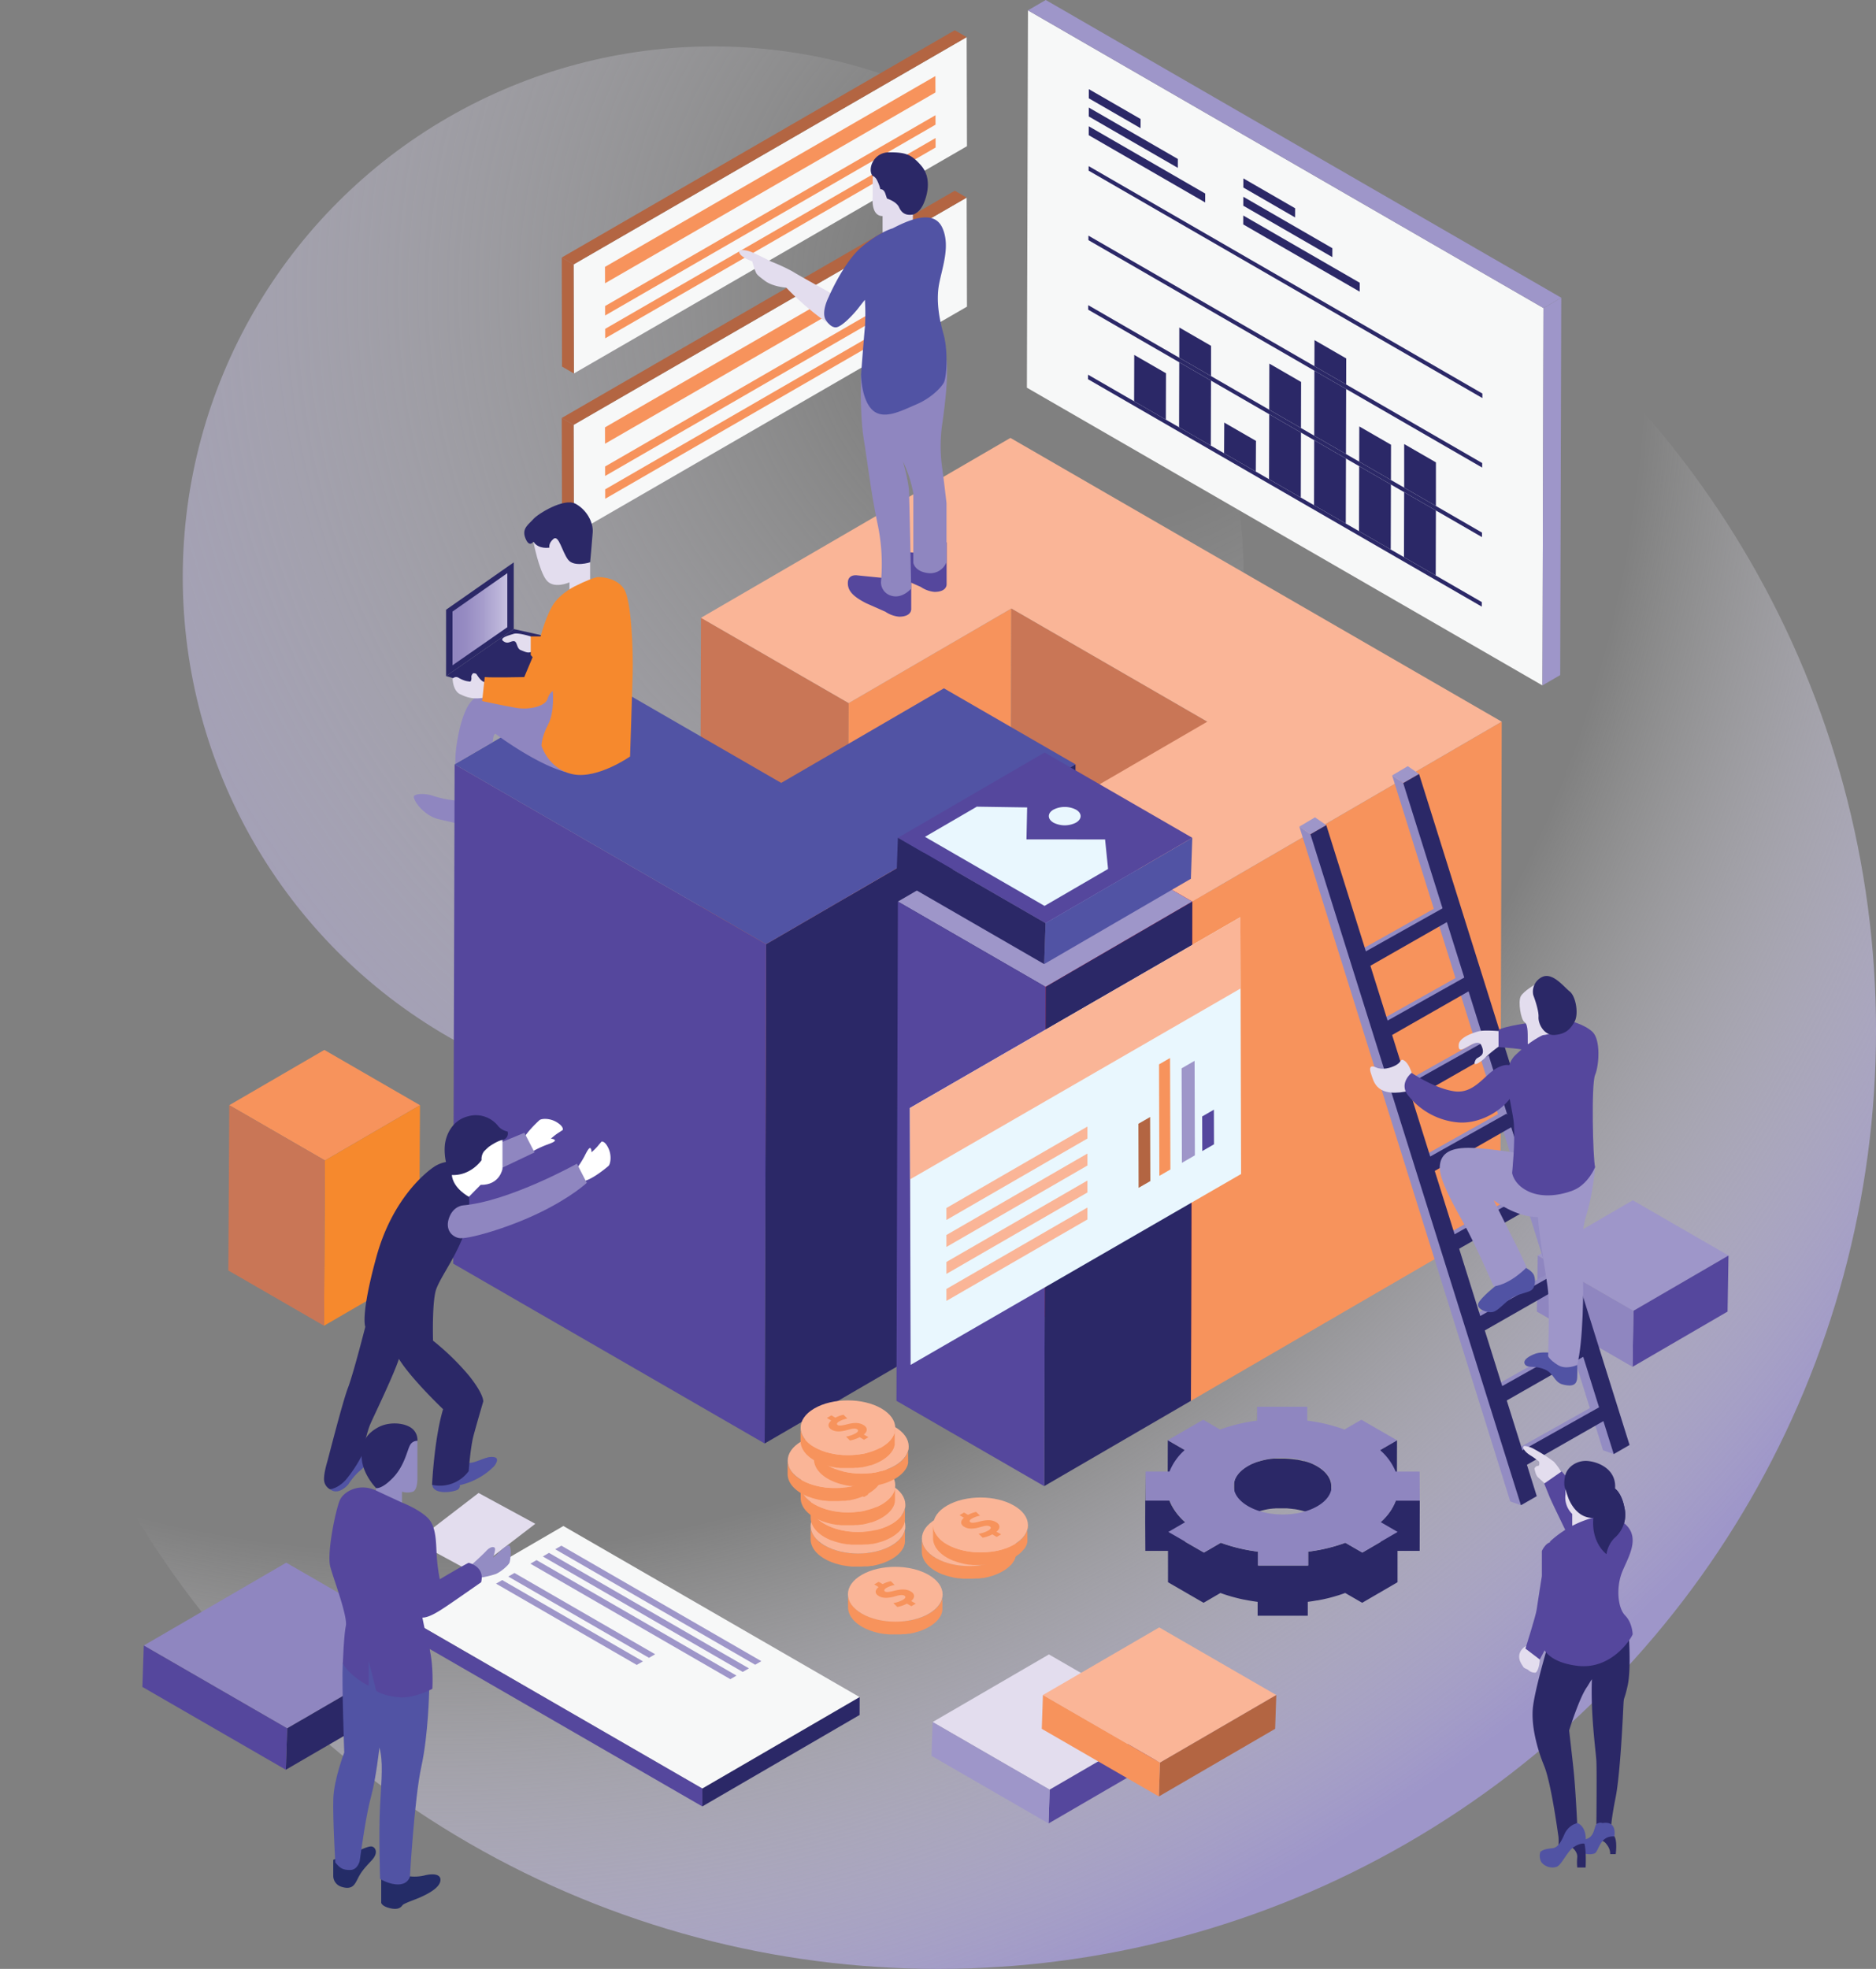 <svg xmlns="http://www.w3.org/2000/svg" xmlns:xlink="http://www.w3.org/1999/xlink" viewBox="0 0 721.89 757.37"><rect x="0" y="0" width="721.89" height="757.37" fill="#808080" stroke="none"/><defs><style>.cls-1{fill:url(#radial-gradient);}.cls-2{fill:url(#radial-gradient-2);}.cls-3{fill:#9e96c9;}.cls-4{fill:#55479d;}.cls-5{fill:#8f86c0;}.cls-6{fill:#f7935c;}.cls-7{fill:#f6892d;}.cls-8{fill:#c97656;}.cls-9{fill:#2b2867;}.cls-10{isolation:isolate;}.cls-11{fill:#f7f8f8;}.cls-12{fill:#b36542;}.cls-13{fill:#fab597;}.cls-14{fill:#ec2227;}.cls-15{fill:#5153a4;}.cls-16{fill:#fff;}.cls-17{fill:#938cc3;}.cls-18{fill:#e3ddee;}.cls-19{fill:url(#New_Gradient_Swatch_copy);}.cls-20{fill:#242c67;}.cls-21{fill:#e9f7fe;}</style><radialGradient id="radial-gradient" cx="689.72" cy="397.71" r="674.77" gradientTransform="translate(-231.21 820.78) rotate(-90)" gradientUnits="userSpaceOnUse"><stop offset="0.69" stop-color="#fff" stop-opacity="0"/><stop offset="1" stop-color="#9e96c9"/></radialGradient><radialGradient id="radial-gradient-2" cx="424.5" cy="112.01" r="583.64" gradientUnits="userSpaceOnUse"><stop offset="0.15" stop-color="#fff" stop-opacity="0"/><stop offset="1" stop-color="#8f86c0"/></radialGradient><linearGradient id="New_Gradient_Swatch_copy" x1="174.12" y1="238.2" x2="195.22" y2="238.2" gradientUnits="userSpaceOnUse"><stop offset="0" stop-color="#9085bf"/><stop offset="0.23" stop-color="#968bc2"/><stop offset="0.55" stop-color="#a69dcc"/><stop offset="0.91" stop-color="#c0b9dc"/><stop offset="0.97" stop-color="#c5bfdf"/></linearGradient></defs><title>Asset 17</title><g id="Layer_2" data-name="Layer 2"><g id="Illustration_3" data-name="Illustration 3"><circle class="cls-1" cx="360.95" cy="396.42" r="360.95"/><circle class="cls-2" cx="274.44" cy="221.98" r="204.12"/><polygon class="cls-3" points="665.13 482.96 628.55 504.22 591.73 482.96 628.31 461.71 665.13 482.96"/><polygon class="cls-4" points="665.13 482.96 664.77 504.52 628.2 525.78 628.55 504.22 665.13 482.96"/><polygon class="cls-5" points="628.55 504.22 628.2 525.78 591.38 504.52 591.73 482.96 628.55 504.22"/><polygon class="cls-6" points="161.61 425.13 125.03 446.39 88.22 425.13 124.8 403.87 161.61 425.13"/><polygon class="cls-7" points="161.61 425.13 161.26 488.71 124.68 509.97 125.03 446.39 161.61 425.13"/><polygon class="cls-8" points="125.03 446.39 124.68 509.97 87.86 488.71 88.22 425.13 125.03 446.39"/><polygon class="cls-5" points="165.33 632.97 110.51 664.83 55.32 632.97 110.15 601.11 165.33 632.97"/><polygon class="cls-9" points="165.33 632.97 164.81 648.9 109.98 680.76 110.51 664.83 165.33 632.97"/><polygon class="cls-4" points="110.51 664.83 109.98 680.76 54.79 648.9 55.32 632.97 110.51 664.83"/><g class="cls-10"><polygon class="cls-11" points="330.8 652.82 270.27 687.99 156.26 622.17 216.79 587 330.8 652.82"/><polygon class="cls-9" points="330.8 652.82 330.78 659.69 270.25 694.87 270.27 687.99 330.8 652.82"/><polygon class="cls-4" points="270.27 687.99 270.25 694.87 156.24 629.05 156.26 622.17 270.27 687.99"/></g><polygon class="cls-3" points="288.19 641.76 285.81 643.14 208.88 598.72 211.25 597.34 288.19 641.76"/><g class="cls-10"><polygon class="cls-3" points="252.1 636.33 249.74 637.71 195.59 606.45 197.96 605.07 252.1 636.33"/><polygon class="cls-3" points="292.96 638.99 290.59 640.37 213.65 595.95 216.02 594.57 292.96 638.99"/><polygon class="cls-3" points="247.4 639.07 245.03 640.44 190.88 609.18 193.25 607.8 247.4 639.07"/><polygon class="cls-3" points="283.41 644.54 281.04 645.92 204.1 601.5 206.47 600.12 283.41 644.54"/></g><g class="cls-10"><polygon class="cls-11" points="371.97 76.01 372.09 117.96 220.84 205.38 220.73 163.43 371.97 76.01"/><polygon class="cls-12" points="220.84 205.38 216.27 202.73 216.16 160.78 220.73 163.43 220.84 205.38"/><polygon class="cls-12" points="220.73 163.43 216.16 160.78 367.4 73.36 371.97 76.01 220.73 163.43"/></g><polygon class="cls-6" points="359.98 106.04 359.99 109.68 232.85 183.09 232.84 179.45 359.98 106.04"/><polygon class="cls-6" points="360.01 114.82 360.02 118.46 232.88 191.86 232.87 188.23 360.01 114.82"/><polygon class="cls-6" points="359.94 90.98 359.96 97.29 232.82 170.69 232.8 164.39 359.94 90.98"/><g class="cls-10"><polygon class="cls-11" points="371.97 14.29 372.09 56.24 220.84 143.66 220.73 101.71 371.97 14.29"/><polygon class="cls-12" points="220.84 143.66 216.27 141.01 216.16 99.06 220.73 101.71 220.84 143.66"/><polygon class="cls-12" points="220.73 101.71 216.16 99.06 367.4 11.63 371.97 14.29 220.73 101.71"/></g><polygon class="cls-6" points="359.98 44.32 359.99 47.96 232.85 121.36 232.84 117.72 359.98 44.32"/><polygon class="cls-6" points="360.01 53.1 360.02 56.74 232.88 130.14 232.87 126.5 360.01 53.1"/><polygon class="cls-6" points="359.94 29.26 359.96 35.57 232.82 108.97 232.8 102.66 359.94 29.26"/><path class="cls-5" d="M175,307.91a40.59,40.59,0,0,1-8-1.66c-3.36-1.2-7-1-7.69,0s3.37,7.45,9.61,8.89l6.25,1.44v1.92a12.7,12.7,0,0,0,5.66,0,5.79,5.79,0,0,0,3.92-3.6l.77-3.35Z"/><polygon class="cls-8" points="326.57 270.45 326.03 462.51 269.2 429.7 269.74 237.65 326.57 270.45"/><polygon class="cls-6" points="389.18 234.07 388.63 426.13 326.03 462.51 326.57 270.45 389.18 234.07"/><polygon class="cls-8" points="464.58 277.6 464.03 469.66 388.63 426.13 389.18 234.07 464.58 277.6"/><polygon class="cls-6" points="515.26 313.99 458.8 346.8 458.26 538.85 514.72 506.04 577.33 469.66 577.87 277.61 515.26 313.99"/><polygon class="cls-9" points="294.78 363.2 294.24 555.26 413.31 486.06 413.86 294.01 294.78 363.2"/><polygon class="cls-13" points="577.87 277.61 515.26 313.99 458.8 346.8 401.97 313.99 464.58 277.6 389.18 234.07 326.57 270.45 269.74 237.65 326.2 204.84 388.81 168.45 451.83 204.84 514.85 241.22 577.87 277.61"/><polygon class="cls-14" points="458.8 346.8 458.26 538.85 401.43 506.04 401.97 313.99 458.8 346.8"/><polygon class="cls-15" points="413.86 294.01 294.78 363.2 237.96 330.39 174.94 294.01 231.4 261.2 300.61 301.16 363.22 264.77 413.86 294.01"/><polygon class="cls-4" points="237.96 330.4 174.94 294.01 174.39 486.07 237.41 522.45 294.24 555.26 294.78 363.2 237.96 330.4"/><polygon class="cls-3" points="458.8 346.8 402.34 379.61 345.51 346.8 401.97 313.99 458.8 346.8"/><polygon class="cls-9" points="458.8 346.8 458.26 538.85 401.8 571.67 402.34 379.61 458.8 346.8"/><polygon class="cls-4" points="402.34 379.61 401.8 571.67 344.96 538.85 345.51 346.8 402.34 379.61"/><path class="cls-16" d="M221.55,450a40.5,40.5,0,0,0,3.32-5.16c1.15-2.29,1.84-3.43,2.29-3.2s.46,1.6.46,1.6a24.71,24.71,0,0,0,2.29-2.24c.8-1,1.6-1.88,1.6-1.88s1.26-.35,2.64,2.63.68,6.14,0,6.74-6.87,5.86-10.42,6S221.55,450,221.55,450Z"/><path class="cls-16" d="M204.54,443.14a40.37,40.37,0,0,1,5.52-2.66c2.41-.86,3.64-1.4,3.46-1.88S212,438,212,438a24.41,24.41,0,0,1,2.51-2c1.05-.67,2.06-1.36,2.06-1.36s.5-1.21-2.29-2.94-6-1.43-6.68-.82-6.66,6.09-7.21,9.6S204.54,443.14,204.54,443.14Z"/><path class="cls-15" d="M179.07,562.7s1.49.46,4.58-.68,4.58-1.84,6.53-1.49.8,2.4,0,3.43a26.79,26.79,0,0,1-13.28,7.33s.34.69-.57,1.6-9.51,2.52-10-1.71C167.1,571.32,178.27,566,179.07,562.7Z"/><path class="cls-15" d="M139.34,554.92a5.86,5.86,0,0,1,3.09-1.15c1.38.12.92,2.63.92,4.81S140,564.65,138.2,566a24.81,24.81,0,0,0-4.12,4.93s-3.67,4.58-7.1,1.94C127,572.89,139.11,559.84,139.34,554.92Z"/><path class="cls-9" d="M180.55,529.27a97,97,0,0,0-14-13.63l-2.86-.8s-8.54-1.21-11.14,1.61c-2.56-4.33-8-8.84-12-6,0,0-4.58,18-6.64,23.36s-7.44,26.56-7.9,28.17-1.6,5.61-1.26,7.78a4.37,4.37,0,0,0,2.18,3.09s3-.11,6.18-3.66a52.14,52.14,0,0,0,6.18-9.39s1.72-8.59,3.21-12c1.34-3.09,9-18.84,11-25.08,4.64,7.59,17,19.35,17,19.35-3.43,11.45-4.24,29.09-4.24,29.09a13.71,13.71,0,0,0,14.09-5.27s.68-9.16,1.83-13.51,3.78-13.28,3.78-13.28S186.29,536.48,180.55,529.27Z"/><path class="cls-5" d="M190.08,450.71l15.61-7.42-3.9-7.56L189.08,441S184.08,445.65,190.08,450.71Z"/><path class="cls-9" d="M173.23,446.83a11.83,11.83,0,0,0-5.72,1.7c-2.86,1.73-16.37,12-22.67,34.94s-4.24,27-4.24,27,4.7,4.12,8.93,7.44,6,3.78,6,3.78,7.44-3,11.1-6.07c0,0-.45-15.23,1.26-19.81s6.64-11.1,10.08-19.57a35.05,35.05,0,0,0,2.5-15.9S173.46,452,173.23,446.83Z"/><path class="cls-5" d="M178.27,463.66s-3.66.12-5.38,4.58.69,7.33,3.66,8,18.21-3.55,30.81-9.62S225.79,455,225.79,455L222,447.63S196.13,462.06,178.27,463.66Z"/><path class="cls-16" d="M193.35,438.52v11.1s-1,6.29-8.4,6.15l-4.52,4.59s-6.06-3.13-6.57-8.39,6.93-13.05,6.93-13.05S190.58,434.18,193.35,438.52Z"/><path class="cls-9" d="M173.86,452c-2.26-2.55-3-7.73-2.7-11.3s2.49-9.71,9-11.31a10.9,10.9,0,0,1,11.61,3.87,6.38,6.38,0,0,0,3.56,2,2.53,2.53,0,0,1-2,3.25c-2.19.4-5.26,2.66-5.26,2.66s-1.09.95-1.9,1.82a5,5,0,0,0-.87,3.28S181.31,452.27,173.86,452Z"/><polygon class="cls-17" points="607.43 521.26 575.07 539.72 575.07 533.15 608.06 514.65 607.43 521.26"/><polygon class="cls-17" points="579.02 433.36 546.65 451.82 546.65 445.25 579.65 426.74 579.02 433.36"/><polygon class="cls-17" points="589.53 462.64 557.17 481.11 557.17 474.54 590.16 456.03 589.53 462.64"/><polygon class="cls-17" points="616.08 545.49 583.71 563.95 583.71 557.38 616.71 538.88 616.08 545.49"/><polygon class="cls-17" points="555.84 353.55 523.47 372.01 523.47 365.44 556.47 346.93 555.84 353.55"/><polygon class="cls-17" points="563.89 380.35 531.53 398.81 531.53 392.24 564.52 373.73 563.89 380.35"/><polygon class="cls-17" points="600.31 493.56 567.94 512.02 567.94 505.45 600.94 486.95 600.31 493.56"/><polygon class="cls-3" points="546.06 297.72 541.72 294.71 535.7 298.28 539.97 301.22 546.06 297.72"/><polygon class="cls-17" points="535.7 298.28 616.85 557.87 620.97 559.34 550.21 323.36 539.97 301.22 535.7 298.28"/><polygon class="cls-9" points="620.97 559.34 539.97 301.22 546.06 297.72 627.06 555.83 620.97 559.34"/><polygon class="cls-9" points="560.73 352.44 523.47 373.7 523.47 367.14 556.47 348.63 560.73 352.44"/><polygon class="cls-9" points="568.78 379.24 531.53 400.5 531.53 393.94 564.52 375.43 568.78 379.24"/><polygon class="cls-17" points="570.9 405.42 538.54 423.88 538.54 417.32 571.53 398.81 570.9 405.42"/><polygon class="cls-9" points="575.79 404.31 538.54 425.58 538.54 419.01 571.53 400.5 575.79 404.31"/><polygon class="cls-9" points="583.91 432.25 546.65 453.52 546.65 446.95 579.65 428.44 583.91 432.25"/><polygon class="cls-9" points="594.42 461.53 557.17 482.8 557.17 476.23 590.16 457.72 594.42 461.53"/><polygon class="cls-9" points="605.2 492.45 567.94 513.72 567.94 507.15 600.94 488.64 605.2 492.45"/><polygon class="cls-9" points="612.32 520.15 575.07 541.42 575.07 534.85 608.06 516.34 612.32 520.15"/><polygon class="cls-9" points="620.97 544.38 583.71 565.65 583.71 559.08 616.71 540.57 620.97 544.38"/><polygon class="cls-3" points="510.36 317.4 506.01 314.4 499.99 317.97 504.26 320.91 510.36 317.4"/><polygon class="cls-17" points="499.99 317.97 581.15 577.55 585.26 579.02 514.5 343.05 504.26 320.91 499.99 317.97"/><polygon class="cls-9" points="585.26 579.02 504.26 320.91 510.36 317.4 591.35 575.52 585.26 579.02"/><path class="cls-15" d="M586.1,487.14s3.55,1.52,4.23,3.55.34,4.56-1,5.57-4.89,1.35-7.6,3-5.07,4.9-7.26,5.41-6.59-1.18-5.58-3.38,6.7-6.72,6.7-6.72Z"/><path class="cls-15" d="M606.88,525a42.41,42.41,0,0,1,0,5.07c-.17,2.7-1.85,3.38-5.4,2.53s-3.38-4.39-7.27-5.91-6.08-.34-7.26-1.69.51-3,3.72-4.22,9.12,0,9.12,0Z"/><path class="cls-3" d="M565,441.53c7.77,0,23.31,2.7,23.31,2.7l11.3,7.1L613.81,449s-.84,10.47-3.38,18.41-1.69,20.45-1.35,23.66.17,25.51-2.2,34c0,0-4.22,2-7.43,0s-3.72-3.38-3.72-3.38.51-19.09,0-24.83c-.39-4.47-3.14-18.76-3.94-28.7-8.46.11-17-6.44-17-6.44s7.48,15,9.06,18.08,3.61,7.71,3.61,7.71-6.09,6.48-12.67,7.32c0,0-7.27-16.55-11.32-23.82s-9.63-17.23-9.46-22S557.22,441.53,565,441.53Z"/><path class="cls-18" d="M578.5,398.28l-1.64-1.66s-5.54-.45-7.48,0-7.93,2.3-8.08,5.34,1.65,1.6,4.64,0,3.73-.5,4,0,1.41,2.89,0,4.08-1.87.72-2.46,2.46,1.79.52,4.18-1.79a47.24,47.24,0,0,1,5.24-4.26Z"/><path class="cls-4" d="M589.86,393.21s-11.19,1.52-13.22,3v6.59s10.4.51,13.22,2,4.86-5.83,4.86-5.83Z"/><path class="cls-18" d="M591,378.49s-4.82,2.79-5.84,4.82,0,8.89,1.52,9.91,1.12,5.33,1.2,8.38c0,0,5.15,1.53,9,0s4.58-6.6,4.58-6.6Z"/><path class="cls-4" d="M603.51,392.53s6.08,1.36,9.29,4.4,2.53,13,1,16.55-.84,32.27,0,35.48c0,0-2.7,6.76-8.62,9s-12.67,2.71-17.73,0-5.58-6.75-5.58-6.75,1.18-11.49.68-18.76-5.58-20.61.5-26.52,10.65-7.75,10.65-7.75S600.47,397.72,603.51,392.53Z"/><path class="cls-18" d="M544.21,416.35l-1-3.71s-1-3.38-2.7-4.56-1,.3-3.21,1.58-5.57,2-7.77.95-2.87,0-1.86,2.7,1.86,9.46,15.54,6.09Z"/><path class="cls-4" d="M582.39,410.78s-1.35-2.53-6.25,0-8.79,10.14-16.56,9-16.39-7.09-16.39-7.09-4.9,3.88-1.52,8.44a27.52,27.52,0,0,0,19.77,10.65C574.45,432.57,588.47,419.4,582.39,410.78Z"/><path class="cls-9" d="M590,382.74a6.25,6.25,0,0,1,3.09-6.76c4.17-2.37,8.57,3.55,10.93,5.4s3.55,8.62,1.86,11.66-3.55,4.73-7.61,5.07-6.41-4.22-6.24-6.93S590,382.74,590,382.74Z"/><path class="cls-9" d="M207.31,211.46l-2.06-3.08s-1.54,2.47-3.07-1.33,1.28-5.34,3.07-7.39,11.8-8.21,16.16-5.9,6.93,7.18,6.67,11-1,11.54-1,11.54l-5.13,3.85-3.85-1Z"/><polygon class="cls-9" points="171.65 260.06 197.69 267.64 210.38 255.32 207.56 248.4 210.38 244.81 197.69 241.98 171.65 260.06"/><polygon class="cls-9" points="197.69 216.33 171.65 234.54 171.65 260.06 197.69 241.98 197.69 216.33"/><polygon class="cls-19" points="195.22 220.47 174.12 235.24 174.12 255.92 195.22 241.27 195.22 220.47"/><path class="cls-5" d="M214.51,261.22s-18,6.93-24.9,4.62a11.73,11.73,0,0,0-9.49,5.64c-3.34,5.65-4.88,16.68-4.88,20.27,0,.49,0,1.21-.07,2.08l14.46-8.4c.14-3.16,1-3.17,1-3.17s15.14,11.4,26.81,14.67l4-33.14Z"/><path class="cls-18" d="M205.25,208.38s2.06,10.77,4.88,14.62,9,1,9,1v4.1l7.95-3.08v-8.72s-6.16,2-8.47-1-3.59-9.75-5.64-8-1.54,3.34-1.54,3.34S207.31,211.46,205.25,208.38Z"/><path class="cls-18" d="M207.56,246.6l-3.33-1.79s-4.88-1.54-6.54-1-5.77,1.54-4,2.82,2.57,0,4,0,1,2.82,2.72,3.46,3.29,1.67,4.84,0A13.24,13.24,0,0,0,207.56,246.6Z"/><path class="cls-18" d="M187.12,262.5h0c-1.92,0-3.13-2.35-3.88-3.32a2.81,2.81,0,0,0-1.13-.22,1.9,1.9,0,0,0-.74,1.52c.15.66-.12,1.71-.47,1.71a15.48,15.48,0,0,1-1.57-.24,12.22,12.22,0,0,1-2.88-1.24,1.71,1.71,0,0,0-2.3.42c.36,5.31,3.14,6,3.14,6h0a13.28,13.28,0,0,0,2.5,1c5.09,1.61,10.52-1.06,10.52-1.06v-3.56A14.93,14.93,0,0,1,187.12,262.5Z"/><polygon class="cls-7" points="210.38 244.81 204.23 244.81 204.23 251.99 207.31 255.32 210.38 244.81"/><path class="cls-7" d="M222.18,225.05s-6.67,2.83-9.74,8.21-4.88,13.34-4.88,13.34l-5.83,13.85s-12.38.26-15.2,0l-1,9.24s7.18,1.54,12.83,2.56,11.54-.77,12.31-3.33,2.05-3.08,2.05-3.08.77,8-1.79,12.82-2.57,8.21-2.57,8.21,2.82,9.24,12.31,11S242.45,291,242.45,291s.77-23.09,1-31.81S243,231,240.14,226.59s-8.72-4.61-10-4.61S224.22,224,222.18,225.05Z"/><path class="cls-18" d="M588.1,632.85a4.93,4.93,0,0,0-3.32,3.11c-.76,2.47.91,4.37,1.31,5.13s1.73.95,2,1.33a3.82,3.82,0,0,0,2.75,1c.95-.19,2.28-4.56,1.33-7.41A4.91,4.91,0,0,0,588.1,632.85Z"/><path class="cls-9" d="M626.34,648.3c1.4-6.4.38-20.22.38-20.22s-8.7-1.68-12.34,6.75c-4.46-2.37-19-1-19-1s-4.69,15.8-5.49,22.8,1.57,16,4.29,22.6,5.31,26,5.51,27.2a18,18,0,0,1,0,3.4l7.2-8.6s-.61-13.2-1.4-20.6-1.69-15-1.69-15,4-12.8,6.95-16.8l1.34-2.2s.19-.25.48-.69c-.53,13.82,1.55,27.93,1.72,31.49.2,4,0,24.2,0,24.2l5.6,2s0-3.2,1.8-12.2,2.8-31.4,3-35.4S624.94,654.7,626.34,648.3Z"/><path class="cls-18" d="M600.93,568.22l.12-1.43a20.72,20.72,0,0,0-3.14-4.53,56.82,56.82,0,0,0-7.45-4.78,8.93,8.93,0,0,0-3.72-1.26c-1.28,0-.4,2,2,3.52a33,33,0,0,1,3.52,2.48s.38,1.67-.5,1.67-1.29,1-1.29,1,.41,2.5,1.29,3.32,3.14,2.84,3.14,2.84l7.48,3.76Z"/><path class="cls-4" d="M603.54,591s-6.45-13.18-7.27-15.24-2.06-5.08-2.06-5.08l6.72-4.67s8.79,9.75,9.2,10a92.39,92.39,0,0,1,5.08,10.44c0,.55-2.17,7-2.17,7Z"/><path class="cls-18" d="M605,586.8v-4.43a8.88,8.88,0,0,1-2.6-7.55l-.08-2.17a29.11,29.11,0,0,0,3.93,4.72c1.57,1.26,2,5.82,6.92,6.45,0,0,2.2,6.45-2.67,5.51S605,586.8,605,586.8Z"/><path class="cls-9" d="M603.7,576.74c-.2-.43-1.41-4.09-1.41-4.09s-.78-1.58,0-5,4.56-6,8.65-5.66,11.17,3.14,10.54,10.7c0,0,2.52,1.57,3.62,7.39a11.81,11.81,0,0,1-3.93,11.65,11.33,11.33,0,0,0-3,6.14s-6-4.25-5-14C613.14,583.82,607.32,584.77,603.7,576.74Z"/><path class="cls-4" d="M624,585.24c8.65,5.66,1.73,14.79-.16,20.45s-1.26,12.91,1.53,15.74,2.88,7.24,2.88,7.24c-.79,2.05-8.34,13.69-21.25,12.12s-13.69-8.34-13.69-8.34a31.57,31.57,0,0,1,2.87-10.39c2.55-5.35.91-10.7.28-16.84a68.63,68.63,0,0,1,0-12.27,39.94,39.94,0,0,1,18.41-9.6Z"/><path class="cls-4" d="M593.31,596.6s2-4.6,4.93-3.09,5.14,2.69,5.54,5.46-1.79,13.85-1.49,16.62-1.88,7.92-3.26,10.49-6.53,12.27-6.53,12.27l-5.51-4.2s4-12.62,4.32-15,2-12.86,2-12.86Z"/><path class="cls-9" d="M618.18,597.83a11.33,11.33,0,0,1,3-6.14A11.81,11.81,0,0,0,625.1,580c-1.1-5.82-3.62-7.39-3.62-7.39s-6.14-.16-8.34,11.17C612.2,593.58,618.18,597.83,618.18,597.83Z"/><path class="cls-9" d="M615.79,708s1.41-.23,2.72,1.85a5.41,5.41,0,0,1,1.1,3.38h2.12s.7-5-.51-6.84S616.16,705.91,615.79,708Z"/><path class="cls-15" d="M616.7,701.28a2.47,2.47,0,0,0-2.38.4c-.94.92-.64,4.93-4.1,5.8s-1,5.44-1,5.44,2.82.77,4.43,0,1.91-6.9,7.54-6.5C621.22,706.42,622.43,700.26,616.7,701.28Z"/><path class="cls-9" d="M604.81,710.55s2.32,1.61,2.12,3.92a19.4,19.4,0,0,0,0,3.9h3.22s.4-7.22-.71-10S604.81,710.55,604.81,710.55Z"/><path class="cls-15" d="M605.52,701.8a7.72,7.72,0,0,0-3.62,4c-1.38,3.11-2.61,4.93-4.42,5.13s-3.53.4-4.73,1.41a4.92,4.92,0,0,0,.4,4A5.41,5.41,0,0,0,599,718.1c1.9-.71,4-5.84,6.52-7.55s4.13-1.41,4.43-1.31,1.09-6.36-3-8Z"/><polygon class="cls-18" points="184.15 574.3 205.99 586.15 181.69 604.8 159.85 592.96 184.15 574.3"/><path class="cls-17" d="M185.37,606.8a37.77,37.77,0,0,0,5.29-1.29c1.89-.71,5.07-3.42,5.42-4.48s.83-5.43,0-6.37S192.2,597,191,598.08l-1.25,1.06s.95-2.83.71-3.54-1.65-.83-3.3.94-6,5.67-6,5.67Z"/><path class="cls-20" d="M156.6,721l1.15.77a16.65,16.65,0,0,0,5.75-.39c3.06-.76,6.51-.57,5.93,2.3s-5.55,5.17-7.66,6.13-6.32,2.3-6.89,3.06-1.54,1.92-4.79,1.15-3.4-2.1-3.4-2.1V720.08Z"/><path class="cls-20" d="M137.83,712s3.83-1.92,5.17-1.73,2.88,2.3,0,5.37-4,4.4-5.17,6.7-1.91,4-4.59,3.83a7.84,7.84,0,0,1-2.22-.52,4.4,4.4,0,0,1-2.79-4.11v-6.11l8.2-3.81Z"/><path class="cls-15" d="M164.26,647.31l.89,2.91s-.31,17-3,29.26-4.4,42.33-4.4,42.33-.57,2.87-4.21,3.06-7.28-2.11-7.28-2.11-.58-17.81,0-28.34,1.21-16.85-.26-22.22c0,0-1.27,11.69-3.19,18.77s-3.64,19.54-4.4,24.9c0,0-.77,3.45-3.64,3.45s-3.83-.58-5.75-2.88c0,0-1-17-.76-24.51s4.21-17.81,4.21-17.81-1-27-.57-34.28,13.21-12.45,13.21-12.45Z"/><path class="cls-17" d="M160.62,554.23v14s.19,4.79-1.72,5.56a7,7,0,0,1-4.21,0V578s-5.56,1.15-10-2.11v-4.4l6.89-14.17S158.71,552.89,160.62,554.23Z"/><path class="cls-4" d="M154.69,578s6.12,2.3,9.76,5.74,3.26,10,3.64,15.13a65.84,65.84,0,0,0,1.15,8.62s10-5.94,11.11-6.32c0,0,6.32,1.34,4.79,7.47,0,0-7.66,5.36-11.88,8.24s-8,5.36-10.72,5.36c0,0,1,5.36,2.68,11.87s1.15,15.51,1.15,15.51-6.9,3.84-13,3.26-8.61-2.49-8.61-2.49l-2.88-11.49v9.58s-7.08-3.45-9.95-8.62c0,0,.38-10.73,1.14-14.37s-4.4-17.23-5.93-22.59,2.1-22.41,3.64-25.86,7.66-6.7,14-3.64Z"/><path class="cls-9" d="M160.62,554.23a5.62,5.62,0,0,0-2.68-5.17c-3.06-1.92-8.62-2.11-12.45,0s-6.7,5.17-6.32,11.68,5.56,11.68,5.56,11.68,2.1.58,6.51-4,5.45-10.55,6.51-12.45A3.13,3.13,0,0,1,160.62,554.23Z"/><path class="cls-6" d="M348.31,587.41a2.64,2.64,0,0,1,0,.28l0,.24a2.51,2.51,0,0,1,0,.27c0,.08,0,.16-.05.24a2.68,2.68,0,0,1-.07.27,2.17,2.17,0,0,1-.07.24,2.58,2.58,0,0,1-.08.26l-.09.24-.12.27a1.63,1.63,0,0,1-.11.23l-.14.28-.12.22c-.06.11-.13.21-.2.32l-.13.2-.25.35-.12.15c-.15.19-.31.37-.47.55a1.85,1.85,0,0,1-.14.14c-.13.14-.27.28-.41.41l-.2.19-.26.23-.25.21-.29.22-.27.2-.31.22-.29.19a3.78,3.78,0,0,1-.33.22l-.42.25c-.39.23-.81.44-1.23.65l-.33.16c-.38.17-.77.34-1.17.49l-.15.07c-.43.16-.87.31-1.31.45l-.94.26-.72.2c-.33.08-.67.14-1,.21s-.48.11-.73.15l-.31.05q-.61.1-1.26.18l-.37,0c-.24,0-.49,0-.73.06l-1.23.09-.79,0h-1l-.83,0-.93,0-.84-.07-.91-.1-.81-.12-1-.16-.75-.16c-.38-.08-.76-.18-1.13-.27l-.73-.2-.38-.12c-.37-.12-.74-.24-1.11-.38l-.31-.11-1-.41c-.16-.07-.32-.13-.47-.21-.46-.22-.91-.45-1.34-.69a10.91,10.91,0,0,1-4.85-5,6.3,6.3,0,0,1-.52-2.53l0,5.13c0,2.71,1.79,5.44,5.38,7.51.43.25.88.48,1.33.7l.47.2c.28.12.54.25.83.36l.14.05.32.12c.36.13.73.26,1.11.38l.38.11.26.08c.15,0,.31.08.46.12l1.13.28.3.07.46.08,1,.17.39.06.43.05.91.1.43.05.41,0c.31,0,.61,0,.92,0l.46,0h1.87l.29,0,1.23-.08.5,0,.24,0,.37,0q.63-.07,1.26-.18l.31,0,.14,0c.2,0,.39-.08.59-.12l1-.22.71-.19c.32-.09.63-.17.94-.27l.2-.06q.57-.18,1.11-.39l.16-.06c.4-.16.78-.33,1.16-.5l.34-.16c.42-.2.83-.41,1.23-.64l.22-.13.2-.13.33-.21.29-.2.31-.21.27-.21.28-.22.25-.21.27-.23.11-.09.09-.09.41-.41.13-.14c.17-.18.33-.37.48-.55l0,0,.09-.13c.09-.12.18-.23.26-.35l.12-.2a3.45,3.45,0,0,0,.2-.32l.06-.09a.83.83,0,0,1,.07-.13l.14-.27c0-.08.07-.16.11-.23s.08-.19.11-.28a.61.61,0,0,0,.05-.12.76.76,0,0,0,0-.11l.09-.27c0-.08.05-.16.07-.24l.06-.26c0-.05,0-.1,0-.15a.28.28,0,0,0,0-.09c0-.1,0-.19.05-.28l0-.24c0-.09,0-.18,0-.27s0-.11,0-.16v-.16l0-5.13C348.32,587.2,348.32,587.31,348.31,587.41Z"/><path class="cls-13" d="M343,579.58c7.14,4.12,7.17,10.8.08,14.92s-18.62,4.12-25.76,0-7.17-10.81-.08-14.93S335.81,575.46,343,579.58Z"/><path class="cls-6" d="M336.06,586c1.57.91,1.81,2.32.15,3.69l1.8,1-1.72,1-1.68-1A12.86,12.86,0,0,1,330.9,592l-1.54-1.49a11.5,11.5,0,0,0,3.67-1.25c1-.58,1.29-1.2.59-1.6s-1.66-.3-3.38.19c-2.51.73-4.67.95-6.37,0s-1.69-2.22-.18-3.52l-1.68-1,1.72-1,1.55.89a11.15,11.15,0,0,1,3.11-1.13l1.48,1.45a10,10,0,0,0-3.11,1.12c-1.13.65-1,1.15-.52,1.43s1.56.2,3.62-.34C332.67,585,334.48,585,336.06,586Z"/><path class="cls-6" d="M348.31,579.13a2.64,2.64,0,0,1,0,.28l0,.24a2.51,2.51,0,0,1,0,.27c0,.08,0,.16-.05.24a2.68,2.68,0,0,1-.07.27,2.17,2.17,0,0,1-.07.24,2.58,2.58,0,0,1-.08.26l-.09.24-.12.27a1.63,1.63,0,0,1-.11.23l-.14.28-.12.22c-.06.11-.13.21-.2.32l-.13.2-.25.35-.12.15c-.15.19-.31.37-.47.55a1.85,1.85,0,0,1-.14.14l-.41.41-.2.19-.26.23-.25.2-.29.23-.27.2-.31.22-.29.19a3.78,3.78,0,0,1-.33.22l-.42.25c-.39.23-.81.44-1.23.65l-.33.16c-.38.17-.77.34-1.17.49l-.15.07c-.43.16-.87.31-1.31.45l-.94.26-.72.2c-.33.08-.67.14-1,.21s-.48.11-.73.15l-.31,0q-.61.11-1.26.18l-.37,0c-.24,0-.49,0-.73.06l-1.23.09-.79,0h-1l-.83,0-.93,0-.84-.07-.91-.1-.81-.12c-.32-.05-.65-.1-1-.17l-.75-.15c-.38-.08-.76-.18-1.13-.27l-.73-.2-.38-.12c-.37-.12-.74-.24-1.11-.38l-.31-.11-1-.41-.47-.21c-.46-.22-.91-.45-1.34-.7a10.85,10.85,0,0,1-4.85-5,6.3,6.3,0,0,1-.52-2.53l0,5.13c0,2.71,1.79,5.43,5.38,7.51.43.25.88.48,1.33.7l.47.2c.28.12.54.25.83.36l.14,0,.32.12c.36.13.73.26,1.11.38l.38.11.26.08c.15,0,.31.08.46.12l1.13.28.3.07.46.08,1,.17.39.06.43,0,.91.1.43.05.41,0,.92,0,.46,0h1.87l.29,0,1.23-.08.5,0,.24,0,.37,0,1.26-.18.31,0,.14,0,.59-.12,1-.22.71-.19c.32-.09.63-.17.94-.27l.2-.06q.57-.18,1.11-.39l.16-.06c.4-.16.78-.33,1.16-.5l.34-.16c.42-.2.83-.41,1.23-.64l.22-.14.2-.12.33-.21.29-.2.31-.21.27-.21.28-.22.25-.21.27-.23.11-.09.09-.09.41-.41.13-.14.48-.55,0,0,.09-.13c.09-.12.18-.23.26-.35l.12-.2a3.45,3.45,0,0,0,.2-.32l.06-.09a.83.83,0,0,1,.07-.13l.14-.27c0-.08.07-.16.11-.23s.08-.19.11-.28a.61.61,0,0,0,.05-.12.76.76,0,0,0,0-.11l.09-.27c0-.08.05-.16.07-.24l.06-.27s0-.09,0-.14a.31.31,0,0,0,0-.1c0-.09,0-.18.05-.27l0-.24c0-.09,0-.18,0-.27s0-.11,0-.16v-.16l0-5.13C348.32,578.92,348.32,579,348.31,579.13Z"/><path class="cls-13" d="M343,571.3c7.14,4.12,7.17,10.8.08,14.92s-18.62,4.12-25.76,0-7.17-10.8-.08-14.92S335.81,567.18,343,571.3Z"/><path class="cls-6" d="M336.06,577.67c1.57.91,1.81,2.32.15,3.69l1.8,1-1.72,1-1.68-1a12.86,12.86,0,0,1-3.71,1.29l-1.54-1.49A11.5,11.5,0,0,0,333,581c1-.58,1.29-1.2.59-1.6s-1.66-.3-3.38.19c-2.51.73-4.67.95-6.37,0s-1.69-2.22-.18-3.52l-1.68-1,1.72-1,1.55.89a11.15,11.15,0,0,1,3.11-1.13l1.48,1.44a10.38,10.38,0,0,0-3.11,1.13c-1.13.65-1,1.15-.52,1.43s1.56.2,3.62-.34C332.67,576.69,334.48,576.76,336.06,577.67Z"/><path class="cls-6" d="M344.48,571.62c0,.09,0,.18,0,.27l0,.24c0,.09,0,.19,0,.28a2,2,0,0,0-.05.24,2.5,2.5,0,0,1-.07.26,2.17,2.17,0,0,1-.07.24c0,.09-.05.18-.09.27a2.09,2.09,0,0,1-.08.23l-.12.28-.11.23c0,.09-.09.18-.14.27l-.12.22-.2.33a2.14,2.14,0,0,1-.13.19c-.08.12-.17.24-.26.35l-.11.16-.47.55-.14.14-.41.41-.2.18-.26.23-.25.21-.29.22-.27.21-.31.21-.29.2-.33.21-.42.26c-.4.23-.81.44-1.23.64l-.33.16c-.38.18-.77.34-1.17.5l-.16.06c-.42.16-.86.31-1.3.45s-.63.18-.94.27l-.72.19-1,.22-.73.15-.31,0q-.62.11-1.26.18l-.37,0-.73.06-1.23.08-.79,0h-1c-.28,0-.56,0-.83,0l-.93,0-.84-.08c-.3,0-.61-.06-.91-.1l-.81-.11-1-.17-.75-.15-1.13-.28-.73-.19-.38-.12c-.38-.12-.74-.25-1.11-.38l-.31-.12c-.33-.12-.65-.27-1-.41l-.47-.2c-.46-.22-.91-.45-1.34-.7a11,11,0,0,1-4.86-5,6.66,6.66,0,0,1-.52-2.53v5.12c0,2.72,1.79,5.44,5.38,7.51.43.25.87.48,1.33.7l.47.21.82.35.15.06.32.11c.36.14.73.26,1.11.38l.38.12.25.08.47.11c.38.1.75.2,1.13.28l.3.08.46.07c.32.07.64.12,1,.17l.39.07.43,0,.91.1.43.05.41,0,.92,0,.46,0h1.87l.29,0c.42,0,.82,0,1.23-.08l.5,0,.24,0,.37,0,1.26-.18.31,0,.14,0,.59-.13c.34-.07.68-.13,1-.21l.71-.2c.32-.08.63-.17.94-.27l.2,0c.38-.12.75-.26,1.11-.39l.16-.07c.4-.15.78-.32,1.16-.49l.34-.16c.42-.21.83-.42,1.22-.65l.23-.13.2-.13.33-.21.29-.19.31-.22.27-.2.28-.23a2.43,2.43,0,0,0,.25-.2l.27-.23a.94.94,0,0,1,.1-.1l.1-.09.41-.41.13-.14a6,6,0,0,0,.47-.55l0,0,.1-.13.26-.36.12-.19c.07-.11.14-.21.2-.32l.06-.09a.54.54,0,0,1,.07-.13l.14-.28c0-.07.07-.15.1-.23s.08-.18.12-.27a.69.69,0,0,0,.05-.13.36.36,0,0,0,0-.11l.09-.26c0-.08.05-.16.07-.24l.06-.27s0-.1,0-.14,0-.07,0-.1,0-.18.05-.27l0-.24a2.64,2.64,0,0,1,0-.28s0-.1,0-.16V571.3C344.49,571.4,344.49,571.51,344.48,571.62Z"/><path class="cls-13" d="M339.12,563.79c7.13,4.12,7.17,10.8.08,14.92s-18.62,4.12-25.76,0-7.17-10.8-.08-14.92S332,559.67,339.12,563.79Z"/><path class="cls-6" d="M332.23,570.16c1.57.91,1.8,2.32.15,3.69l1.8,1-1.72,1-1.68-1a13.12,13.12,0,0,1-3.72,1.29l-1.53-1.5a11.58,11.58,0,0,0,3.66-1.24c1-.58,1.3-1.2.6-1.6s-1.66-.31-3.38.19c-2.51.72-4.67,1-6.37,0s-1.69-2.22-.18-3.53l-1.68-1,1.72-1,1.55.89a11.44,11.44,0,0,1,3.11-1.14l1.48,1.45a10.58,10.58,0,0,0-3.11,1.12c-1.13.66-1,1.15-.52,1.44s1.55.19,3.62-.35C328.84,569.17,330.65,569.24,332.23,570.16Z"/><path class="cls-6" d="M339.53,562.26a2.64,2.64,0,0,0,0,.28l0,.24c0,.09,0,.18-.05.27a2,2,0,0,1-.05.24l-.06.27c0,.08-.05.16-.07.24l-.09.26-.09.24c0,.09-.07.18-.12.27s-.07.16-.1.23l-.14.28-.13.22c-.06.11-.13.21-.2.32l-.12.2-.26.35-.12.15a6,6,0,0,1-.47.55l-.13.14-.41.41-.2.19-.27.23-.25.21-.28.22-.27.2-.31.22-.29.19-.33.22-.43.25c-.39.23-.8.44-1.22.65l-.34.16c-.38.17-.77.34-1.16.49l-.16.07c-.43.16-.86.31-1.31.45l-.94.26-.71.2c-.33.08-.67.14-1,.21l-.73.15-.31,0-1.26.18-.37,0-.74.06c-.41,0-.81.07-1.23.09l-.79,0c-.33,0-.66,0-1,0l-.84,0-.92,0-.84-.07-.91-.1-.82-.12c-.32-.05-.64-.1-1-.17s-.51-.09-.76-.15-.75-.18-1.13-.27l-.72-.2-.38-.12c-.38-.12-.75-.24-1.11-.38l-.32-.11c-.33-.13-.65-.27-1-.41l-.48-.21c-.46-.22-.9-.45-1.33-.7a10.93,10.93,0,0,1-4.86-5,6.47,6.47,0,0,1-.52-2.53V567c0,2.71,1.78,5.43,5.37,7.51.43.25.88.48,1.34.7l.47.2c.27.12.54.25.82.36l.15,0,.31.12,1.11.38.38.11.26.08c.15,0,.31.08.47.12l1.13.28.3.07.45.08,1,.17c.13,0,.25,0,.38.06l.43,0,.91.1.43.05.41,0,.93,0,.46,0h1.86l.3,0,1.23-.08.49,0,.24,0,.37,0q.65-.08,1.26-.18l.31,0,.15,0,.58-.12,1-.22.72-.19c.31-.09.63-.17.94-.27l.2-.06c.37-.12.74-.25,1.1-.39l.16-.06c.4-.16.79-.33,1.17-.5l.33-.16c.42-.2.84-.41,1.23-.64l.22-.14.2-.12L335,574l.29-.2.31-.21.27-.21.29-.22.25-.21.26-.23.11-.09.09-.09.41-.41.14-.14.47-.55,0,0,.09-.13c.09-.12.18-.23.26-.35l.13-.2a3.45,3.45,0,0,0,.2-.32.41.41,0,0,0,.05-.09.83.83,0,0,0,.07-.13c.05-.09.1-.18.14-.27l.11-.23.12-.28a.61.61,0,0,1,.05-.12.36.36,0,0,1,0-.11,2.76,2.76,0,0,0,.08-.27,2.17,2.17,0,0,0,.07-.24,2.68,2.68,0,0,0,.07-.27l0-.14s0-.06,0-.1,0-.18,0-.27l0-.24a2.45,2.45,0,0,0,0-.27c0-.06,0-.11,0-.16v-.16l0-5.13C339.54,562.05,339.53,562.16,339.53,562.26Z"/><path class="cls-13" d="M334.16,554.43c7.14,4.12,7.17,10.8.08,14.92s-18.62,4.12-25.75,0-7.18-10.8-.09-14.92S327,550.31,334.16,554.43Z"/><path class="cls-6" d="M327.28,560.8c1.57.91,1.8,2.32.15,3.69l1.79,1-1.71,1-1.68-1a12.82,12.82,0,0,1-3.72,1.29l-1.54-1.49a11.34,11.34,0,0,0,3.67-1.25c1-.58,1.3-1.2.6-1.6s-1.66-.3-3.39.19c-2.51.73-4.66.95-6.37,0-1.54-.89-1.68-2.22-.18-3.52l-1.67-1,1.72-1,1.54.89a11.15,11.15,0,0,1,3.11-1.13l1.49,1.44a10.32,10.32,0,0,0-3.12,1.13c-1.12.65-1,1.15-.51,1.43s1.55.2,3.61-.34C323.89,559.82,325.69,559.89,327.28,560.8Z"/><path class="cls-6" d="M349.66,556.69c0,.09,0,.19,0,.28l0,.24c0,.09,0,.18-.05.27a2,2,0,0,1-.05.24l-.06.27c0,.08-.05.16-.07.24l-.09.26-.09.24c0,.09-.07.18-.11.27s-.07.16-.11.23l-.14.28-.13.22-.2.32-.12.19-.26.36-.11.15c-.15.19-.31.37-.48.55l-.13.14-.41.41-.2.19-.27.23-.25.2-.28.23-.27.2-.31.22-.29.19-.33.21-.42.26c-.4.23-.81.44-1.23.65l-.34.15c-.38.18-.76.35-1.16.5l-.16.07c-.42.16-.86.3-1.31.44s-.62.19-.94.27-.47.14-.71.19l-1,.22c-.24.05-.48.11-.73.15l-.31.05-1.26.18-.37,0c-.24,0-.49,0-.73.06-.41,0-.82.07-1.24.08l-.78,0h-1l-.84,0-.92-.05-.84-.07-.91-.1-.82-.12-1-.17c-.25,0-.51-.09-.76-.15s-.75-.18-1.13-.28l-.72-.19-.38-.12c-.38-.12-.75-.24-1.11-.38l-.32-.11c-.33-.13-.65-.27-1-.41l-.48-.21c-.45-.22-.9-.45-1.33-.7a10.93,10.93,0,0,1-4.86-5,6.47,6.47,0,0,1-.52-2.53v5.12c0,2.72,1.78,5.44,5.37,7.52.43.25.88.48,1.34.69.15.08.31.14.47.21s.54.25.82.36l.15.05.31.12c.37.13.74.26,1.11.37l.38.12.26.08c.15.05.31.08.47.12.37.1.75.19,1.13.27l.3.08.46.08,1,.17.39.06.42,0,.91.1.44,0,.41,0,.92.05.46,0h1.87l.29,0,1.23-.08.5,0,.24,0,.37,0,1.26-.18.3-.05.15,0,.58-.13q.51-.09,1-.21l.71-.19.94-.27.2-.06,1.11-.39.16-.07c.39-.15.78-.32,1.16-.49l.33-.16c.42-.2.84-.42,1.23-.65l.22-.13.2-.12.33-.21.3-.2.3-.22a2.69,2.69,0,0,0,.27-.2l.29-.22.25-.21.26-.23.11-.09.09-.1c.15-.13.28-.27.42-.41l.13-.13c.17-.19.32-.37.47-.56l0,0s.06-.09.1-.13l.25-.35.13-.2a3.45,3.45,0,0,0,.2-.32.41.41,0,0,0,.05-.09.83.83,0,0,0,.07-.13c.05-.09.1-.18.14-.27a2.56,2.56,0,0,0,.11-.24l.12-.27a.61.61,0,0,1,.05-.12.56.56,0,0,1,0-.12,2,2,0,0,0,.08-.26,2.17,2.17,0,0,0,.07-.24,2.68,2.68,0,0,0,.07-.27l0-.14s0-.06,0-.1a2.51,2.51,0,0,0,0-.27l0-.24a2.45,2.45,0,0,0,0-.27c0-.06,0-.11,0-.16a.92.92,0,0,0,0-.16v-5.13C349.67,556.48,349.66,556.58,349.66,556.69Z"/><path class="cls-13" d="M344.3,548.86c7.13,4.12,7.17,10.8.08,14.92s-18.63,4.12-25.76,0-7.17-10.8-.08-14.92S337.16,544.74,344.3,548.86Z"/><path class="cls-6" d="M337.41,555.23c1.57.91,1.8,2.32.15,3.69l1.8,1-1.72,1L336,560a12.82,12.82,0,0,1-3.72,1.29l-1.53-1.5a11.34,11.34,0,0,0,3.66-1.24c1-.58,1.3-1.2.6-1.6s-1.66-.31-3.38.19c-2.51.72-4.67,1-6.38,0-1.54-.89-1.68-2.22-.17-3.52l-1.68-1,1.72-1,1.54.89a11.48,11.48,0,0,1,3.12-1.14l1.48,1.45a10.39,10.39,0,0,0-3.11,1.12c-1.13.66-1,1.16-.52,1.44s1.55.2,3.62-.34C334,554.25,335.82,554.32,337.41,555.23Z"/><path class="cls-6" d="M344.49,549.6c0,.09,0,.18,0,.27l0,.24c0,.09,0,.18-.05.28a2,2,0,0,1-.05.24l-.06.26c0,.08,0,.16-.07.24l-.09.27-.09.23c0,.09-.07.19-.11.28s-.07.15-.11.23l-.14.27-.12.22c-.07.11-.14.22-.2.33a2.14,2.14,0,0,0-.13.19c-.08.12-.17.24-.26.35l-.11.16c-.15.18-.31.37-.48.55l-.13.14-.41.41-.2.18-.27.23-.25.21-.28.22-.27.21-.31.21-.29.2-.33.21-.42.26c-.4.23-.81.44-1.23.64l-.34.16c-.38.18-.76.34-1.16.5l-.16.06c-.42.16-.86.31-1.31.45s-.62.18-.94.27l-.71.19-1,.22-.73.14-.31,0q-.63.11-1.26.18l-.37.05-.73.06-1.23.08-.79,0h-1l-.84,0c-.3,0-.61,0-.92,0l-.84-.07-.91-.1-.82-.11-1-.17-.76-.15-1.13-.28-.72-.19-.38-.12c-.38-.12-.75-.25-1.11-.38l-.32-.12c-.33-.12-.64-.27-1-.41l-.48-.2c-.45-.22-.9-.45-1.33-.7a11,11,0,0,1-4.86-5,6.47,6.47,0,0,1-.52-2.53v5.12c0,2.72,1.78,5.44,5.37,7.51.43.25.88.48,1.34.7l.47.21.82.35.15.06.32.11c.36.14.73.26,1.1.38l.39.12.25.08.47.11c.37.1.75.2,1.13.28l.3.07c.15,0,.31.05.46.08l1,.17.39.07.43,0,.9.1.44,0,.41,0,.92,0,.46,0h1.87l.29,0c.41,0,.82,0,1.23-.08l.5,0,.24,0,.37,0q.63-.07,1.26-.18l.3,0,.15,0,.58-.13,1-.22c.24-.05.47-.12.71-.19s.63-.17.94-.27l.2,0,1.11-.39.16-.07c.39-.15.78-.32,1.16-.5l.33-.15c.42-.21.84-.42,1.23-.65l.22-.13a1.37,1.37,0,0,0,.2-.13l.34-.21.29-.19.3-.22a3.16,3.16,0,0,0,.27-.2l.29-.23.25-.2.26-.23.11-.1.09-.09c.15-.13.28-.27.42-.41l.13-.14c.17-.18.32-.36.47-.55l0,0a1.47,1.47,0,0,1,.1-.13l.25-.36a2.14,2.14,0,0,0,.13-.19l.2-.32.06-.09.06-.14c.05-.09.1-.18.14-.27a1.63,1.63,0,0,0,.11-.23l.12-.27a.5.5,0,0,1,.05-.13.49.49,0,0,1,0-.11c0-.09.06-.18.08-.26a2.17,2.17,0,0,0,.07-.24,2.68,2.68,0,0,0,.07-.27.89.89,0,0,0,0-.14s0-.07,0-.1a2.51,2.51,0,0,0,0-.27l0-.24a2.64,2.64,0,0,0,0-.28,1415629268379,1415629268379,0,0,1,0-.32v-5.12C344.5,549.38,344.49,549.49,344.49,549.6Z"/><path class="cls-13" d="M339.13,541.77c7.13,4.12,7.17,10.8.08,14.92s-18.63,4.12-25.76,0-7.17-10.8-.08-14.92S332,537.65,339.13,541.77Z"/><path class="cls-6" d="M332.24,548.14c1.57.9,1.8,2.32.15,3.69l1.8,1-1.72,1-1.68-1a13.07,13.07,0,0,1-3.72,1.28l-1.53-1.49a11.58,11.58,0,0,0,3.66-1.24c1-.58,1.3-1.2.6-1.6s-1.66-.31-3.38.19c-2.51.72-4.67,1-6.38,0-1.54-.9-1.68-2.22-.17-3.53l-1.68-1,1.72-1,1.54.9a11.48,11.48,0,0,1,3.12-1.14l1.48,1.45a10.29,10.29,0,0,0-3.11,1.12c-1.13.66-1,1.15-.52,1.43s1.55.2,3.62-.34C328.85,547.15,330.65,547.22,332.24,548.14Z"/><path class="cls-6" d="M391.16,592.24c0,.09,0,.18,0,.28l0,.24c0,.09,0,.18-.05.27a2,2,0,0,1-.05.24l-.06.27c0,.08-.05.16-.07.24l-.09.26-.09.23a2.33,2.33,0,0,1-.11.28l-.11.23-.14.27-.12.22c-.07.11-.14.22-.2.33a2.14,2.14,0,0,0-.13.19l-.26.36-.11.15c-.15.19-.31.37-.48.55l-.13.14-.41.41-.2.18-.27.23-.24.21-.29.23-.27.2-.31.22-.29.19-.33.21-.42.26c-.4.23-.81.44-1.23.65l-.34.15c-.38.18-.76.35-1.16.5l-.16.06c-.42.17-.86.31-1.31.45s-.62.19-.94.27-.47.14-.71.19l-1,.22c-.24,0-.48.11-.73.15l-.31,0-1.26.18-.37,0c-.24,0-.49,0-.73.06-.41,0-.82.07-1.23.08l-.79,0h-1l-.84,0-.92,0-.84-.07-.91-.1-.82-.12-1-.17-.76-.15c-.38-.08-.75-.18-1.13-.28l-.72-.19-.38-.12c-.38-.12-.75-.24-1.11-.38l-.32-.11c-.33-.13-.64-.27-1-.41l-.48-.21c-.45-.22-.9-.45-1.33-.7a10.93,10.93,0,0,1-4.86-5,6.47,6.47,0,0,1-.52-2.53v5.12c0,2.72,1.78,5.44,5.37,7.52.43.24.88.48,1.34.69.15.08.31.14.47.21s.54.25.82.36l.15,0,.32.12c.36.13.73.26,1.1.37l.39.12.25.08c.15,0,.32.08.47.12.37.1.75.19,1.13.27l.3.08.46.08,1,.16.39.07.43,0,.9.1.44.05.41,0,.92,0,.46,0h1.87l.29,0,1.23-.08.5,0,.24,0,.37,0,1.26-.18.3,0,.15,0,.58-.13,1-.21.71-.19.94-.27.2-.06c.38-.12.74-.25,1.11-.39l.16-.07c.39-.15.78-.32,1.16-.49l.33-.16c.42-.2.84-.42,1.23-.65l.22-.13.2-.12.34-.21.29-.2.3-.22a1.89,1.89,0,0,0,.27-.2l.29-.22.25-.21.26-.23a.52.52,0,0,0,.11-.1.76.76,0,0,0,.09-.09c.15-.13.28-.27.42-.41L389,602c.17-.18.32-.36.47-.55l0,0s.06-.09.1-.13l.25-.35.13-.2a3.45,3.45,0,0,0,.2-.32l.06-.09.06-.13c.05-.09.1-.18.14-.27a2.56,2.56,0,0,0,.11-.24l.12-.27a.61.61,0,0,1,.05-.12.56.56,0,0,1,0-.12,2,2,0,0,0,.08-.26,2.17,2.17,0,0,0,.07-.24,2.68,2.68,0,0,0,.07-.27.58.58,0,0,0,0-.14s0-.06,0-.1a2.51,2.51,0,0,0,0-.27l0-.24a2.45,2.45,0,0,0,0-.27,1,1,0,0,0,0-.17.81.81,0,0,0,0-.16v-5.12C391.17,592,391.16,592.13,391.16,592.24Z"/><path class="cls-13" d="M385.8,584.41c7.13,4.12,7.17,10.8.08,14.92s-18.63,4.12-25.76,0-7.17-10.8-.08-14.92S378.66,580.29,385.8,584.41Z"/><path class="cls-6" d="M378.91,590.78c1.57.91,1.8,2.32.15,3.69l1.8,1-1.72,1-1.68-1a12.82,12.82,0,0,1-3.72,1.29l-1.53-1.5a11.58,11.58,0,0,0,3.66-1.24c1-.58,1.3-1.2.6-1.6s-1.66-.31-3.38.19c-2.51.72-4.67,1-6.38,0-1.54-.89-1.68-2.22-.17-3.52l-1.68-1,1.72-1,1.54.89a11.48,11.48,0,0,1,3.12-1.14l1.48,1.45a10.58,10.58,0,0,0-3.11,1.12c-1.13.66-1,1.16-.52,1.44s1.55.2,3.62-.35C375.52,589.8,377.32,589.87,378.91,590.78Z"/><path class="cls-6" d="M362.7,613.63a2.45,2.45,0,0,1,0,.27l0,.24a2.36,2.36,0,0,1,0,.28c0,.08,0,.16-.05.24a2,2,0,0,1-.07.26,2.17,2.17,0,0,1-.07.24,2.76,2.76,0,0,1-.08.27l-.09.23-.12.28a2.4,2.4,0,0,1-.11.23c0,.09-.09.18-.14.27l-.12.22c-.06.11-.13.22-.2.33a2.14,2.14,0,0,1-.13.19l-.25.35-.12.16c-.15.18-.3.37-.47.55l-.14.14-.41.41-.2.18-.26.23-.25.21-.29.23-.27.2-.31.22-.29.19-.33.21-.42.26c-.39.23-.81.44-1.23.64l-.33.16c-.38.18-.77.34-1.17.5l-.15.06c-.43.17-.87.31-1.31.45s-.63.18-.94.27l-.72.19-1,.22-.73.15-.3,0-1.26.17-.38,0-.73.06-1.23.08-.79,0h-1l-.83,0-.92,0-.85-.07-.91-.11-.81-.11-1-.17-.75-.15c-.38-.08-.76-.18-1.13-.28l-.73-.19-.38-.12-1.11-.38-.31-.12c-.33-.12-.65-.26-1-.41l-.47-.2c-.46-.22-.91-.45-1.34-.7a10.94,10.94,0,0,1-4.85-5,6.3,6.3,0,0,1-.52-2.53l0,5.12c0,2.72,1.79,5.44,5.38,7.52.43.24.88.47,1.34.69.15.08.31.14.47.21l.82.35.14.06.32.11c.36.14.73.26,1.11.38l.38.12.26.08c.15,0,.31.07.46.12.38.09.75.19,1.13.27l.31.08.45.08,1,.16.39.07.43,0,.91.1.43.05.41,0,.92,0,.47,0h1.86l.3,0c.41,0,.82,0,1.22-.09.17,0,.34,0,.5,0l.24,0,.37,0,1.26-.18.31,0,.15,0,.58-.13c.34-.07.68-.13,1-.21l.71-.2.94-.26.2-.06q.57-.18,1.11-.39l.16-.07c.4-.15.78-.32,1.16-.49l.34-.16c.42-.21.83-.42,1.23-.65l.22-.13.2-.12.33-.21.29-.2.31-.22.27-.2.28-.22.26-.21.26-.23.11-.1.09-.09.41-.41.13-.14c.17-.18.33-.36.48-.55l0,0,.09-.13.26-.35.13-.2c.06-.11.13-.21.2-.32a.41.41,0,0,1,.05-.09.83.83,0,0,1,.07-.13l.14-.28c0-.07.07-.15.11-.23s.08-.18.11-.27l.06-.13,0-.11.09-.26c0-.08,0-.16.07-.24l.06-.27a.74.74,0,0,0,0-.14.34.34,0,0,0,0-.1c0-.09,0-.18.05-.27l0-.24c0-.09,0-.18,0-.28s0-.1,0-.16v-.16l0-5.12C362.72,613.42,362.71,613.52,362.7,613.63Z"/><path class="cls-13" d="M357.34,605.8c7.14,4.12,7.17,10.8.08,14.92s-18.62,4.12-25.76,0-7.17-10.8-.08-14.92S350.2,601.68,357.34,605.8Z"/><path class="cls-6" d="M350.45,612.17c1.57.91,1.81,2.32.16,3.69l1.79,1-1.72,1-1.68-1a12.76,12.76,0,0,1-3.71,1.29l-1.54-1.5a11.63,11.63,0,0,0,3.67-1.24c1-.58,1.29-1.2.59-1.6s-1.66-.31-3.38.19c-2.51.72-4.67.95-6.37,0s-1.69-2.22-.18-3.53l-1.68-1,1.72-1,1.55.89a11.55,11.55,0,0,1,3.11-1.14l1.48,1.45a10.58,10.58,0,0,0-3.11,1.12c-1.13.66-1,1.15-.52,1.44s1.56.19,3.62-.35C347.06,611.19,348.87,611.25,350.45,612.17Z"/><path class="cls-6" d="M395.55,587a2.46,2.46,0,0,0,0,.28l0,.24c0,.09,0,.18-.05.27a2,2,0,0,1-.05.24l-.06.27c0,.08,0,.16-.07.24l-.09.26-.09.23a2.36,2.36,0,0,1-.12.28c0,.08-.07.15-.1.23s-.1.18-.14.27a1.59,1.59,0,0,1-.13.22c-.06.11-.13.22-.2.33l-.12.19-.26.36-.12.15a6,6,0,0,1-.47.55l-.13.14-.41.41-.2.18-.27.23-.25.21-.28.23-.27.2-.31.22-.29.19-.33.21c-.14.09-.28.18-.43.26-.39.23-.8.44-1.22.65l-.34.15c-.38.18-.77.35-1.16.5l-.16.06c-.43.17-.86.31-1.31.45s-.62.19-.94.27-.47.14-.71.19l-1,.22-.73.15-.31,0-1.26.18-.37,0L380,597c-.41,0-.81.07-1.23.08l-.79,0h-1l-.84,0-.92,0-.84-.07-.91-.1-.82-.12-1-.17-.76-.15c-.38-.08-.75-.18-1.13-.28l-.72-.19-.38-.12c-.38-.12-.75-.24-1.11-.38l-.32-.11c-.33-.13-.65-.27-1-.41l-.48-.21c-.46-.22-.9-.45-1.33-.7a11,11,0,0,1-4.86-5,6.47,6.47,0,0,1-.52-2.53v5.12c0,2.72,1.78,5.44,5.37,7.52.43.24.88.48,1.34.69.15.08.31.14.47.21l.82.36.15,0,.31.12c.37.13.74.26,1.11.37l.38.12.26.08c.15,0,.31.08.47.12.37.1.75.19,1.13.27l.3.08.45.08,1,.16.38.07.43,0,.91.1.43,0,.41,0,.93,0,.46,0h1.86l.3,0,1.23-.08.49,0,.24,0,.37,0q.65-.07,1.26-.18l.31,0,.15,0,.58-.13c.34-.07.68-.13,1-.21l.72-.19.94-.27.2-.06c.37-.12.74-.25,1.1-.39l.16-.07c.4-.15.79-.32,1.17-.49l.33-.16c.42-.2.84-.42,1.23-.65l.22-.13.2-.12.33-.21.29-.2.31-.22.27-.2.29-.22.25-.21.26-.23a.52.52,0,0,0,.11-.1l.09-.09.41-.41.14-.14c.16-.18.32-.36.47-.55l0,0L394,596c.09-.12.18-.23.26-.35l.13-.2c.07-.11.14-.21.2-.32a.41.41,0,0,0,.05-.09.83.83,0,0,0,.07-.13c.05-.09.1-.18.14-.27a2.56,2.56,0,0,0,.11-.24l.12-.27a1.12,1.12,0,0,1,.05-.13.76.76,0,0,1,0-.11,2,2,0,0,0,.08-.26,2.17,2.17,0,0,0,.07-.24,2.68,2.68,0,0,0,.07-.27l0-.14s0-.07,0-.1,0-.18,0-.27l0-.24a2.45,2.45,0,0,0,0-.27c0-.06,0-.11,0-.17v-.16l0-5.12C395.56,586.77,395.55,586.87,395.55,587Z"/><path class="cls-13" d="M390.18,579.15c7.14,4.12,7.17,10.8.08,14.92s-18.62,4.12-25.75,0-7.18-10.8-.09-14.92S383.05,575,390.18,579.15Z"/><path class="cls-6" d="M383.3,585.52c1.57.91,1.8,2.32.15,3.69l1.79,1-1.71,1-1.68-1a12.82,12.82,0,0,1-3.72,1.29l-1.54-1.5a11.55,11.55,0,0,0,3.67-1.24c1-.58,1.3-1.2.6-1.6s-1.66-.31-3.39.19c-2.51.72-4.66,1-6.37,0-1.54-.89-1.68-2.22-.18-3.52l-1.67-1,1.72-1,1.54.89a11.55,11.55,0,0,1,3.11-1.14l1.49,1.45a10.52,10.52,0,0,0-3.12,1.12c-1.12.66-1,1.16-.51,1.44s1.55.2,3.61-.35C379.91,584.54,381.71,584.6,383.3,585.52Z"/><polygon class="cls-9" points="537.58 554.02 531.08 557.79 531.02 577.11 537.52 573.33 537.58 554.02"/><polygon class="cls-9" points="455.9 557.79 449.37 554.02 449.31 573.33 455.85 577.11 455.9 557.79"/><path class="cls-9" d="M474.71,590.31l0-.25a2.33,2.33,0,0,1,.05-.28,1.84,1.84,0,0,1,0-.25l.06-.28c0-.08.05-.16.08-.25l.09-.27.09-.24.12-.29.11-.24.15-.28.12-.23.21-.33.13-.2.27-.37.12-.16c.15-.19.31-.38.49-.57l.13-.14.43-.42.21-.19.27-.24.26-.22.29-.23.28-.21.32-.22.3-.21.35-.21.43-.27c.28-.16.57-.32.87-.47l.25-.13.7-.33.24-.1c.31-.14.62-.27.94-.39l.17-.06.82-.29.34-.11.46-.14.39-.11.47-.12.39-.1.48-.11.4-.09.5-.1.37-.07,1.07-.17.15,0,.94-.11.36,0,.61-.06.38,0,.63,0,.36,0h1.86c.6,0,1.2,0,1.79.09h.05c.6.05,1.21.11,1.81.2l.15,0,.76.12.32.06.58.11.3.07.63.14.35.09.57.15.33.09.89.28.15,0c.34.11.67.24,1,.36l.21.09c.42.17.84.35,1.24.54l.13.06c.42.2.83.42,1.23.65,3.72,2.14,5.57,5,5.57,7.77l0-19.32c0-2.81-1.85-5.62-5.56-7.77-.4-.23-.81-.44-1.24-.65l-.12-.06c-.41-.19-.82-.37-1.25-.54l-.11-.05-.09,0-1-.37-.16,0c-.29-.1-.59-.19-.89-.27l-.15,0-.17,0-.57-.15-.35-.09-.63-.14-.24-.05h-.07l-.58-.12-.32,0q-.37-.08-.75-.12l-.15,0h0c-.6-.08-1.21-.15-1.82-.2h0c-.6-.05-1.2-.08-1.8-.1h-2.21l-.64,0-.38,0-.61,0-.21,0h-.14l-1,.12-.14,0c-.36.05-.72.1-1.07.17h-.1l-.28.06-.49.09-.4.09-.48.11-.4.1-.47.13-.39.11-.46.14-.2.06-.14,0-.45.15,0-15.87,0-5.34-.05,19.32v1.9l-.34.13-.17.06-.94.38L482,563c-.24.1-.47.21-.7.33l-.26.12-.86.47-.23.14-.21.13-.34.22a3.13,3.13,0,0,0-.3.2l-.32.23a1.86,1.86,0,0,0-.28.21l-.3.23-.26.21-.27.24-.11.1-.09.09-.43.43a.93.93,0,0,0-.14.14c-.17.19-.34.38-.49.57l0,0-.1.14-.26.36-.13.2a3.13,3.13,0,0,0-.21.34l-.06.09s0,.09-.07.14a2.44,2.44,0,0,0-.14.28,2.56,2.56,0,0,0-.11.24,1.69,1.69,0,0,0-.12.28l-.06.13a.56.56,0,0,1,0,.12l-.09.27c0,.08,0,.16-.07.25s0,.18-.07.27l0,.15s0,.07,0,.1a2.7,2.7,0,0,0,0,.28,2.42,2.42,0,0,0,0,.25c0,.1,0,.19,0,.28a1.11,1.11,0,0,0,0,.17v.17l-.05,19.31c0-.11,0-.22,0-.33S474.7,590.4,474.71,590.31Z"/><path class="cls-9" d="M546.33,577.25h-9.22c-.12.33-.26.65-.41,1a1.11,1.11,0,0,1-.07.16c-.14.31-.3.62-.46.93l-.09.18c-.18.32-.36.64-.55,1l0,0q-.29.45-.6.9a1.43,1.43,0,0,1-.14.2c-.21.3-.43.6-.67.9a1.63,1.63,0,0,1-.17.2q-.28.38-.6.72l-.25.28-.68.72-.18.19c-.31.31-.64.62-1,.93l0,7.59-7,4.09-6.54-3.78c-.7.27-1.42.51-2.15.74l-.68.22-1.16.35-.75.22-1.22.32-.72.18-1.41.33-.55.12q-1,.21-2,.39l-1.21.2-.61.1c-.61.1-1.23.18-1.84.26l0,5.34H484.1l0-5.34-1.38-.19-1.34-.21-.72-.12c-.52-.1-1-.19-1.55-.3l-.48-.09c-.71-.15-1.42-.31-2.12-.48l-.57-.14-1.55-.41-.68-.2c-.47-.13-.93-.28-1.39-.42l-.61-.19c-.65-.22-1.3-.44-1.93-.68l-6.5,3.78L456,593.05l0-7.52a23.31,23.31,0,0,1-5-6.13,18.13,18.13,0,0,1-1-2.15h-9.22l-.06-11.17-.05,19.31.06,11.18h8.72l0,12.06,13.69,7.91,6.49-3.78c.64.24,1.28.46,1.93.67l.62.2,1.38.42.34.1.35.09c.51.15,1,.28,1.55.41l.57.15c.7.17,1.41.33,2.12.48h.07l.4.08,1.55.29c.24.05.49.08.73.12.44.08.89.15,1.33.21l.37.06,1,.14,0,5.34h19.29l0-5.35,1.79-.25.61-.1,1.17-.2H507l2-.39.55-.12,1.41-.32.71-.18,1.22-.33.75-.21,1.17-.35.42-.13.26-.09c.72-.23,1.44-.48,2.14-.74l6.54,3.78,13.6-7.91,0-12.06h8.52Z"/><path class="cls-5" d="M537.11,577.25h9.22l-.06-11.17h-9.22a22,22,0,0,0-6-8.28l6.5-3.77-13.69-7.91-6.5,3.78a65.29,65.29,0,0,0-14.32-3.43l0-5.34H483.75l0,5.34a65.07,65.07,0,0,0-14.28,3.43L463,546.11,449.37,554l6.53,3.77a21.82,21.82,0,0,0-5.87,8.28h-9.22l.06,11.17h9.22a22,22,0,0,0,6,8.28l-6.5,3.78,13.69,7.9,6.5-3.78a65.29,65.29,0,0,0,14.32,3.43l0,5.34h19.29l0-5.34a64.8,64.8,0,0,0,14.28-3.43l6.54,3.78,13.6-7.9-6.54-3.78A21.53,21.53,0,0,0,537.11,577.25Zm-30.17,2.13c-7.34,4.26-19.26,4.26-26.65,0s-7.42-11.17-.08-15.44,19.26-4.26,26.64,0S514.27,575.12,506.94,579.38Z"/><polygon class="cls-21" points="350.13 426.21 350.41 525.02 477.58 451.6 477.3 352.8 350.13 426.21"/><polygon class="cls-13" points="477.37 380.24 350.21 453.65 350.13 426.21 477.3 352.8 477.37 380.24"/><polygon class="cls-13" points="418.44 433.35 418.45 437.95 364.19 469.28 364.18 464.68 418.44 433.35"/><polygon class="cls-13" points="418.44 443.73 418.45 448.33 364.19 479.66 364.18 475.06 418.44 443.73"/><polygon class="cls-13" points="418.44 454.11 418.45 458.7 364.19 490.03 364.18 485.44 418.44 454.11"/><polygon class="cls-13" points="418.44 464.49 418.45 469.08 364.19 500.41 364.18 495.82 418.44 464.49"/><polygon class="cls-12" points="442.57 429.68 442.65 454.32 438.14 456.92 438.06 432.28 442.57 429.68"/><polygon class="cls-6" points="450.24 406.98 450.37 449.86 446.13 452.31 446 409.43 450.24 406.98"/><polygon class="cls-3" points="459.68 408.07 459.79 444.42 454.8 447.31 454.68 410.95 459.68 408.07"/><polygon class="cls-4" points="467.11 426.85 467.15 440.17 462.64 442.78 462.6 429.46 467.11 426.85"/><polygon class="cls-11" points="593.94 118.51 593.53 263.66 395.15 149.13 395.57 3.98 593.94 118.51"/><polygon class="cls-3" points="593.94 118.51 600.78 114.53 600.37 259.68 593.53 263.66 593.94 118.51"/><polygon class="cls-3" points="395.57 3.98 402.41 0 600.78 114.53 593.94 118.51 395.57 3.98"/><g class="cls-10"><polygon class="cls-9" points="448.68 143.58 448.62 161.42 436.41 154.36 436.46 136.53 448.68 143.58"/><polygon class="cls-9" points="453.71 164.35 453.78 139.35 466 146.41 465.93 171.41 453.71 164.35"/><polygon class="cls-9" points="453.8 125.98 466.02 133.03 466.01 144.67 453.79 137.61 453.8 125.98"/><polygon class="cls-9" points="483.31 169.6 483.24 181.4 471.02 174.35 471.09 162.55 483.31 169.6"/><polygon class="cls-9" points="488.33 184.34 488.4 159.34 500.62 166.39 500.55 191.39 488.33 184.34"/><polygon class="cls-9" points="488.45 139.87 500.67 146.93 500.62 164.65 488.4 157.6 488.45 139.87"/><polygon class="cls-9" points="505.64 194.33 505.71 169.33 517.93 176.39 517.86 201.39 505.64 194.33"/><polygon class="cls-9" points="522.94 204.32 523.01 179.32 535.23 186.38 535.16 211.38 522.94 204.32"/><polygon class="cls-9" points="505.71 167.59 505.78 142.59 518 149.64 517.93 174.65 505.71 167.59"/><polygon class="cls-9" points="570.2 231.6 570.19 233.35 418.67 145.87 418.68 144.13 436.41 154.36 448.62 161.42 453.71 164.35 465.93 171.41 471.02 174.35 483.24 181.4 488.33 184.34 500.55 191.39 505.64 194.33 517.86 201.39 522.94 204.32 535.16 211.38 540.25 214.32 552.47 221.37 570.2 231.6"/><polygon class="cls-9" points="523.06 164.03 535.27 171.08 535.24 184.64 523.02 177.58 523.06 164.03"/><polygon class="cls-9" points="505.82 130.83 518.03 137.88 518.01 147.9 505.79 140.85 505.82 130.83"/><polygon class="cls-9" points="540.25 214.32 540.32 189.32 552.54 196.37 552.47 221.37 540.25 214.32"/><polygon class="cls-9" points="540.33 170.81 552.55 177.86 552.54 194.63 540.33 187.58 540.33 170.81"/><polygon class="cls-9" points="570.27 204.87 570.27 206.61 552.54 196.37 540.32 189.32 535.23 186.38 523.01 179.32 517.93 176.39 505.71 169.33 500.62 166.39 488.4 159.34 466 146.41 453.78 139.35 418.75 119.13 418.75 117.39 453.79 137.61 466.01 144.67 488.4 157.6 500.62 164.65 505.71 167.59 517.93 174.65 523.02 177.58 535.24 184.64 540.33 187.58 552.54 194.63 570.27 204.87"/><polygon class="cls-9" points="512.7 95.48 512.69 98.91 478.42 79.13 478.43 75.69 512.7 95.48"/><polygon class="cls-9" points="523.23 108.77 523.22 112.2 478.4 86.33 478.41 82.9 523.23 108.77"/><polygon class="cls-9" points="570.35 178.12 570.34 179.86 518 149.64 505.78 142.59 418.83 92.38 418.83 90.64 505.79 140.85 518.01 147.9 570.35 178.12"/><polygon class="cls-9" points="570.42 151.38 570.42 153.12 418.9 65.64 418.91 63.9 570.42 151.38"/></g><polygon class="cls-9" points="453.24 61.15 453.23 64.58 418.96 44.8 418.97 41.37 453.24 61.15"/><polygon class="cls-9" points="463.77 74.45 463.76 77.88 418.94 52 418.95 48.57 463.77 74.45"/><polygon class="cls-9" points="438.9 45.78 438.89 49.31 418.98 37.82 418.99 34.29 438.9 45.78"/><polygon class="cls-9" points="498.36 80.11 498.35 83.64 478.44 72.14 478.45 68.62 498.36 80.11"/><path class="cls-18" d="M318.88,124.55a107.14,107.14,0,0,1-16.32-13.9s-5.15-.31-8.26-2.65-3.12-2.5-3.59-3.59-1.25-3.89-1.25-3.89-3.74-1.25-4.83-3,2-1.56,4.37-.63,7.79,3.74,7.79,3.74a75,75,0,0,1,8.1,3.74c1.87,1.25,17.77,10,17.77,10Z"/><path class="cls-4" d="M340.7,222.39s-6.8-.64-10.83-1.07c0,0-3.39-.56-3.6,2.58s1.72,5.47,7.22,8.23l7.21,3.18a11.12,11.12,0,0,0,5.28,1.91c2.54,0,4.45-.85,4.66-2.76V218.14Z"/><path class="cls-4" d="M354.32,212.85s-6.8-.64-10.83-1.06c0,0-3.39-.57-3.6,2.58s1.72,5.47,7.22,8.22l7.21,3.18a11.12,11.12,0,0,0,5.28,1.91c2.54,0,4.45-.85,4.66-2.76V208.61Z"/><path class="cls-5" d="M333.48,144.62l-2.12-.42s-.64,14.4,1.06,25,2.75,20.34,5.29,32.42A74.8,74.8,0,0,1,339,223.87a5.39,5.39,0,0,0,4,5.3c4.24,1.27,7.63-2.76,7.63-2.76s-.64-33.27-.85-37.5-2.33-11.45-2.33-11.45a49.83,49.83,0,0,1,4,12.29v26.7s.42,3.39,5.72,4a6.68,6.68,0,0,0,7.05-4.24V193.57s-.8-7.24-1.71-13.9a59.51,59.51,0,0,1,.08-16.7c1.1-7.55,2.34-18.32,1.63-24.5C363.14,138.26,333.48,144.62,333.48,144.62Z"/><path class="cls-18" d="M335.81,67.7v8s-.85,7.42,3.81,7.42v6.36h11.66v-7L341.32,66l-5.57-1.49Z"/><path class="cls-9" d="M335.81,67.7s.63,0,1.48,1.27a15.58,15.58,0,0,1,1.48,3.82s1.28-.22,1.91,1.69l.64,1.91s3.6,1.06,4.66,3.39,2.75,3.18,5.3,2.75c0,0,2.54-.42,4.23-4.45s2.76-10-1.06-14.41-6.14-5.08-12.29-5.08S333.7,65.2,335.81,67.7Z"/><path class="cls-15" d="M343.51,87.83S338.56,89.1,331.57,95s-12.71,19.28-12.71,19.28-2.76,5.3-1.28,8.47c0,0,1.7,3.18,4,3.18s7.27-5.51,8.72-7.41,2.51-3.18,2.51-3.18a81.08,81.08,0,0,1,0,10.59c-.42,4.24-1.48,18.23-1.48,18.23s.09,9.53,4.39,13.56,11.29.21,16.8-2.12,9.32-6.15,10.59-8.27,1.7-12.71,0-18.64-3-13.14-1.69-19.71,4.23-14.41,1.27-21.19S351.59,83.61,343.51,87.83Z"/><polygon class="cls-4" points="458.8 322.28 402.34 355.09 345.51 322.28 401.97 289.46 458.8 322.28"/><polygon class="cls-15" points="458.8 322.28 458.26 338.03 401.8 370.85 402.34 355.09 458.8 322.28"/><polygon class="cls-9" points="402.34 355.09 401.8 370.85 344.96 338.03 345.51 322.28 402.34 355.09"/><path class="cls-21" d="M405.37,316.44a9.56,9.56,0,0,0,8.67,0c2.39-1.39,2.37-3.64,0-5a9.6,9.6,0,0,0-8.67,0C403,312.8,403,315.05,405.37,316.44Z"/><polygon class="cls-21" points="416.96 339.74 426.39 334.26 425.24 322.9 394.99 322.89 395.25 310.59 375.88 310.3 355.93 321.9 401.94 348.47 416.96 339.74 416.96 339.74"/><polygon class="cls-18" points="448.68 662.41 403.92 688.42 358.88 662.41 403.63 636.4 448.68 662.41"/><polygon class="cls-4" points="448.68 662.41 448.24 675.41 403.49 701.42 403.92 688.42 448.68 662.41"/><polygon class="cls-3" points="403.92 688.42 403.49 701.42 358.44 675.41 358.88 662.41 403.92 688.42"/><polygon class="cls-13" points="491.12 652.02 446.36 678.03 401.32 652.02 446.07 626.01 491.12 652.02"/><polygon class="cls-12" points="491.12 652.02 490.68 665.02 445.93 691.03 446.36 678.03 491.12 652.02"/><polygon class="cls-6" points="446.36 678.03 445.93 691.03 400.88 665.02 401.32 652.02 446.36 678.03"/></g></g></svg>